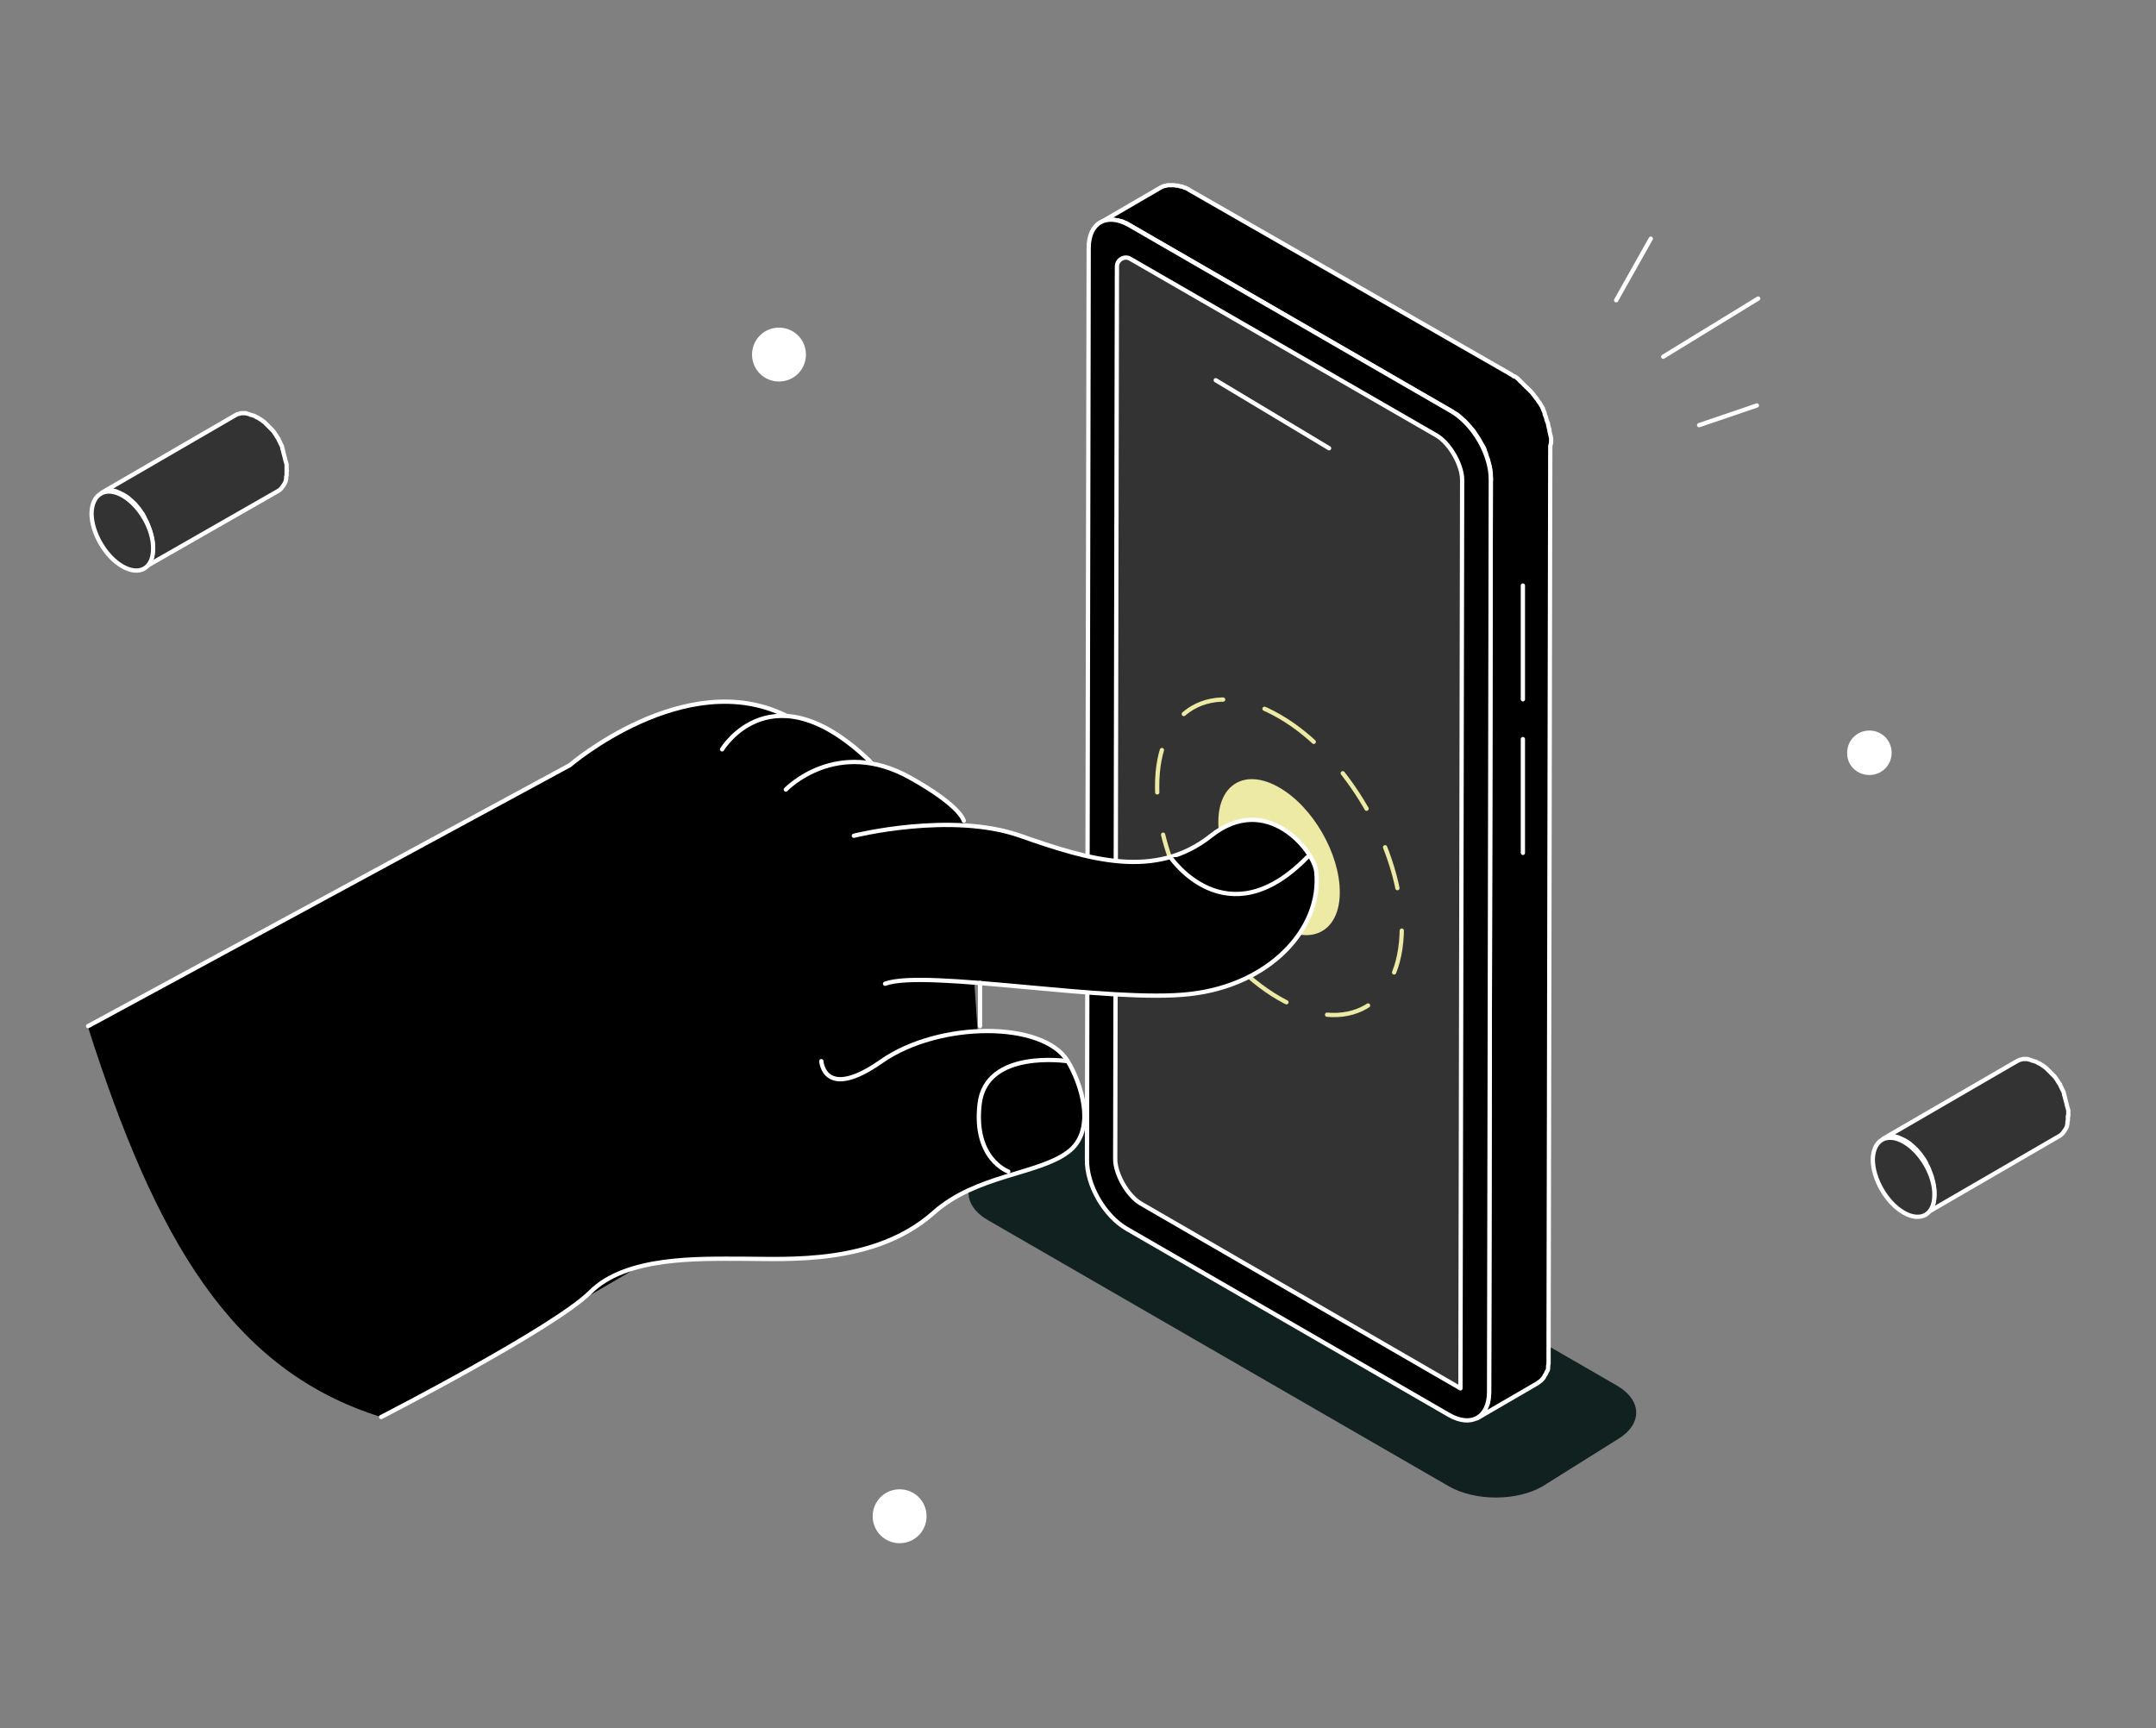 <?xml version="1.0" encoding="utf-8"?>
<!-- Generator: Adobe Illustrator 28.3.0, SVG Export Plug-In . SVG Version: 6.00 Build 0)  -->
<svg version="1.1" id="Layer_1" xmlns="http://www.w3.org/2000/svg" xmlns:xlink="http://www.w3.org/1999/xlink" x="0px" y="0px"
	 viewBox="0 0 504 404" style="enable-background:new 0 0 504 404;" xml:space="preserve">
<rect x="0" y="0" width="504" height="404" fill="#808080" stroke="none"/>
<style type="text/css">
	.st0{fill:#FFFFFF;}
	.st1{fill:#11211F;}
	.st2{fill:#333333;stroke:#FFFFFF;stroke-linecap:round;stroke-linejoin:round;}
	.st3{fill:none;stroke:#FFFFFF;stroke-linecap:round;stroke-linejoin:round;}
	.st4{stroke:#FFFFFF;stroke-linecap:round;stroke-linejoin:round;}
	.st5{fill:#EDEAA5;}
	.st6{fill:none;stroke:#EDEAA5;stroke-linecap:round;stroke-linejoin:round;stroke-dasharray:10,10;}
</style>
<g>
	<path class="st0" d="M437,181.2c2.9,0,5.2-2.3,5.2-5.2c0-2.9-2.3-5.2-5.2-5.2c-2.9,0-5.2,2.3-5.2,5.2
		C431.7,178.9,434.1,181.2,437,181.2z"/>
	<path class="st1" d="M377.9,323.9c6.1,3.5,6.1,9.2,0.1,12.7l-17.4,10.9c-6,3.5-15.8,3.5-21.9,0L231,285.3
		c-6.1-3.5-6.1-9.2-0.1-12.7l17.4-10.9c6-3.5,15.9-3.5,21.9,0L377.9,323.9z"/>
	<path class="st0" d="M182.1,89.2c3.5,0,6.3-2.8,6.3-6.3c0-3.5-2.8-6.3-6.3-6.3s-6.3,2.8-6.3,6.3C175.8,86.4,178.6,89.2,182.1,89.2z
		"/>
	<path class="st0" d="M210.3,360.8c3.5,0,6.3-2.8,6.3-6.3s-2.8-6.3-6.3-6.3c-3.5,0-6.3,2.8-6.3,6.3S206.8,360.8,210.3,360.8z"/>
	<path class="st2" d="M67,109.9c0-0.1,0-0.2,0-0.4c0-0.1,0-0.2,0-0.4c0-0.1,0-0.2,0-0.4c0-0.1,0-0.2-0.1-0.4c0-0.1,0-0.2-0.1-0.4
		c0-0.1-0.1-0.2-0.1-0.4c0-0.1-0.1-0.2-0.1-0.4c0-0.1-0.1-0.3-0.1-0.4c0-0.1-0.1-0.2-0.1-0.3c0,0,0,0,0,0c0,0,0,0,0-0.1
		c0-0.1-0.1-0.2-0.1-0.4c0-0.1-0.1-0.2-0.1-0.4c0-0.1-0.1-0.2-0.1-0.4c-0.1-0.1-0.1-0.2-0.1-0.4c0-0.1-0.1-0.2-0.1-0.3c0,0,0,0,0,0
		c0,0,0,0,0-0.1c-0.1-0.1-0.1-0.2-0.2-0.4c-0.1-0.1-0.1-0.2-0.2-0.4c-0.1-0.1-0.1-0.3-0.2-0.4c-0.1-0.2-0.2-0.3-0.2-0.4
		c0,0,0-0.1,0-0.1c0,0,0-0.1-0.1-0.1c-0.2-0.3-0.4-0.6-0.5-0.8c-0.1-0.2-0.3-0.4-0.4-0.6c-0.1-0.1-0.2-0.3-0.3-0.4
		c-0.1-0.1-0.2-0.2-0.3-0.3c-0.1-0.1-0.2-0.2-0.3-0.3c-0.1-0.1-0.2-0.2-0.3-0.3c0,0,0,0-0.1-0.1c0,0,0,0,0,0
		c-0.1-0.1-0.1-0.2-0.2-0.2c-0.1-0.1-0.2-0.2-0.3-0.3c-0.1-0.1-0.2-0.2-0.3-0.3c-0.1-0.1-0.2-0.2-0.3-0.3c-0.1,0-0.1-0.1-0.2-0.1
		c0,0,0,0,0,0c0,0-0.1-0.1-0.1-0.1c-0.1-0.1-0.2-0.2-0.3-0.2c-0.1-0.1-0.2-0.2-0.3-0.2c-0.1-0.1-0.2-0.1-0.3-0.2
		c-0.1-0.1-0.2-0.1-0.3-0.2c0,0-0.1,0-0.1,0c-0.1-0.1-0.2-0.1-0.2-0.1c-0.1-0.1-0.2-0.1-0.3-0.2c-0.1-0.1-0.2-0.1-0.3-0.1
		c-0.1,0-0.2-0.1-0.3-0.1c-0.1,0-0.2-0.1-0.3-0.1c0,0,0,0-0.1,0c0,0,0,0,0,0c-0.1,0-0.1-0.1-0.2-0.1c-0.1,0-0.2-0.1-0.3-0.1
		c-0.1,0-0.2-0.1-0.3-0.1c-0.1,0-0.2,0-0.3-0.1c-0.1,0-0.1,0-0.2,0h0c0,0-0.1,0-0.1,0c-0.1,0-0.2,0-0.3,0c-0.1,0-0.2,0-0.4,0
		c-0.1,0-0.3,0-0.4,0.1c-0.2,0-0.3,0.1-0.5,0.1c-0.2,0.1-0.4,0.2-0.6,0.3l-31.2,18.1c0.3-0.2,0.7-0.3,1.1-0.4
		c0.4-0.1,0.8-0.1,1.2-0.1h0c0.4,0,0.9,0.1,1.3,0.3c0,0,0,0,0,0c0.5,0.2,0.9,0.4,1.5,0.7c0.5,0.3,1,0.6,1.4,1c0,0,0,0,0,0
		c0.5,0.4,0.9,0.8,1.3,1.2c0,0,0,0,0,0c0.4,0.5,0.8,0.9,1.2,1.5c0.4,0.5,0.7,1,1,1.6c0,0,0,0.1,0,0.1c0.3,0.5,0.6,1.1,0.8,1.7
		c0,0,0,0,0,0c0.2,0.6,0.5,1.2,0.6,1.8c0,0,0,0,0,0c0.2,0.6,0.3,1.2,0.4,1.8c0.1,0.6,0.1,1.2,0.1,1.8c0,0.6-0.1,1.1-0.1,1.5v0
		c-0.1,0.5-0.2,0.9-0.4,1.3c-0.1,0.2-0.3,0.4-0.4,0.6c-0.3,0.4-0.7,0.8-1.1,1.1L65,114.8c0.4-0.2,0.8-0.6,1.1-1.1
		c0-0.1,0.1-0.1,0.1-0.1c0.1-0.2,0.2-0.3,0.3-0.5c0,0,0,0,0,0c0.1-0.1,0.1-0.2,0.2-0.4c0.1-0.1,0.1-0.2,0.1-0.4
		c0-0.1,0.1-0.2,0.1-0.4c0-0.1,0-0.1,0-0.2c0,0,0,0,0,0c0-0.1,0-0.1,0-0.2c0-0.1,0-0.2,0.1-0.3c0-0.1,0-0.2,0-0.4c0-0.1,0-0.2,0-0.3
		c0-0.1,0-0.2,0-0.4C67.1,110.1,67.1,110,67,109.9L67,109.9z"/>
	<path class="st2" d="M28.7,115.9c4,2.3,7.2,7.9,7.1,12.4c0,4.6-3.2,6.4-7.2,4.1s-7.2-7.9-7.2-12.4
		C21.5,115.5,24.7,113.6,28.7,115.9z"/>
	<path class="st2" d="M483.5,260.9c0-0.1,0-0.2,0-0.4c0-0.1,0-0.2,0-0.4c0-0.1,0-0.2,0-0.4c0-0.1,0-0.2-0.1-0.4c0-0.1,0-0.2-0.1-0.4
		c0-0.1-0.1-0.2-0.1-0.4c0-0.1-0.1-0.2-0.1-0.4c0-0.1-0.1-0.3-0.1-0.4c0-0.1-0.1-0.2-0.1-0.3c0,0,0,0,0,0c0,0,0,0,0-0.1
		c0-0.1-0.1-0.2-0.1-0.4c0-0.1-0.1-0.2-0.1-0.4c0-0.1-0.1-0.2-0.1-0.4c-0.1-0.1-0.1-0.2-0.1-0.4c0-0.1-0.1-0.2-0.1-0.3c0,0,0,0,0,0
		c0,0,0,0,0-0.1c-0.1-0.1-0.1-0.2-0.2-0.4c-0.1-0.1-0.1-0.2-0.2-0.4c-0.1-0.1-0.1-0.3-0.2-0.4c-0.1-0.2-0.2-0.3-0.2-0.4
		c0,0,0-0.1,0-0.1c0,0,0-0.1-0.1-0.1c-0.2-0.3-0.4-0.6-0.5-0.8c-0.1-0.2-0.3-0.4-0.4-0.6c-0.1-0.1-0.2-0.3-0.3-0.4
		c-0.1-0.1-0.2-0.2-0.3-0.3c-0.1-0.1-0.2-0.2-0.3-0.3c-0.1-0.1-0.2-0.2-0.3-0.3c0,0,0,0-0.1-0.1c0,0,0,0,0,0
		c-0.1-0.1-0.1-0.2-0.2-0.2c-0.1-0.1-0.2-0.2-0.3-0.3c-0.1-0.1-0.2-0.2-0.3-0.3c-0.1-0.1-0.2-0.2-0.3-0.3c-0.1,0-0.1-0.1-0.2-0.1
		c0,0,0,0,0,0c0,0-0.1-0.1-0.1-0.1c-0.1-0.1-0.2-0.2-0.3-0.2c-0.1-0.1-0.2-0.2-0.3-0.2c-0.1-0.1-0.2-0.1-0.3-0.2
		c-0.1-0.1-0.2-0.1-0.3-0.2c0,0-0.1,0-0.1,0c-0.1-0.1-0.2-0.1-0.2-0.1c-0.1-0.1-0.2-0.1-0.3-0.2c-0.1-0.1-0.2-0.1-0.3-0.1
		c-0.1,0-0.2-0.1-0.3-0.1c-0.1,0-0.2-0.1-0.3-0.1c0,0,0,0-0.1,0c0,0,0,0,0,0c-0.1,0-0.1-0.1-0.2-0.1c-0.1,0-0.2-0.1-0.3-0.1
		c-0.1,0-0.2-0.1-0.3-0.1c-0.1,0-0.2,0-0.3-0.1c-0.1,0-0.1,0-0.2,0h0c0,0-0.1,0-0.1,0c-0.1,0-0.2,0-0.3,0c-0.1,0-0.2,0-0.4,0
		c-0.1,0-0.3,0-0.4,0.1c-0.2,0-0.3,0.1-0.5,0.1c-0.2,0.1-0.4,0.2-0.6,0.3l-31.2,18.1c0.3-0.2,0.7-0.3,1.1-0.4
		c0.4-0.1,0.8-0.1,1.2-0.1h0c0.4,0,0.9,0.1,1.3,0.3c0,0,0,0,0,0c0.5,0.2,0.9,0.4,1.5,0.7c0.5,0.3,1,0.6,1.4,1c0,0,0,0,0,0
		c0.5,0.4,0.9,0.8,1.3,1.2c0,0,0,0,0,0c0.4,0.5,0.8,0.9,1.2,1.5c0.4,0.5,0.7,1,1,1.6c0,0,0,0.1,0,0.1c0.3,0.5,0.6,1.1,0.8,1.7
		c0,0,0,0,0,0c0.2,0.6,0.5,1.2,0.6,1.8c0,0,0,0,0,0c0.2,0.6,0.3,1.2,0.4,1.8c0.1,0.6,0.1,1.2,0.1,1.8c0,0.6-0.1,1.1-0.1,1.5v0
		c-0.1,0.5-0.2,0.9-0.4,1.3c-0.1,0.2-0.3,0.4-0.4,0.6c-0.3,0.4-0.7,0.8-1.1,1.1l31.2-18.1c0.4-0.2,0.8-0.6,1.1-1.1
		c0-0.1,0.1-0.1,0.1-0.1c0.1-0.2,0.2-0.3,0.3-0.5c0,0,0,0,0,0c0.1-0.1,0.1-0.2,0.2-0.4c0.1-0.1,0.1-0.2,0.1-0.4
		c0-0.1,0.1-0.2,0.1-0.4c0-0.1,0-0.1,0-0.2c0,0,0,0,0,0c0-0.1,0-0.1,0-0.2c0-0.1,0-0.2,0.1-0.3c0-0.1,0-0.2,0-0.4c0-0.1,0-0.2,0-0.3
		c0-0.1,0-0.2,0-0.4C483.5,261.2,483.5,261,483.5,260.9L483.5,260.9z"/>
	<path class="st2" d="M445.1,267c4,2.3,7.2,7.9,7.1,12.4c0,4.6-3.2,6.4-7.2,4.1c-4-2.3-7.2-7.9-7.2-12.4
		C437.9,266.5,441.1,264.7,445.1,267z"/>
	<path class="st3" d="M377.8,70.2l8.1-14.4"/>
	<path class="st3" d="M397.2,99.4l13.5-4.6"/>
	<path class="st3" d="M388.8,83.4L411,69.8"/>
	<path class="st4" d="M362.6,103.6c0-0.2,0-0.3,0-0.5c0-0.1,0-0.1,0-0.2c0,0,0-0.1,0-0.1c0-0.1,0-0.1,0-0.2c0-0.2,0-0.3-0.1-0.5
		c0-0.2,0-0.3-0.1-0.5c0-0.1-0.1-0.3-0.1-0.4c0-0.2-0.1-0.3-0.1-0.5c0-0.1,0-0.1,0-0.2c0,0,0-0.1,0-0.1c0-0.1,0-0.1-0.1-0.2
		c0-0.2-0.1-0.3-0.1-0.5c0-0.1-0.1-0.2-0.1-0.4c0,0,0-0.1,0-0.1c0,0,0,0,0-0.1c-0.1-0.2-0.1-0.3-0.2-0.5c-0.1-0.2-0.1-0.3-0.2-0.5
		c0,0,0-0.1,0-0.1c0,0,0-0.1,0-0.1c0-0.1-0.1-0.2-0.1-0.3c-0.1-0.2-0.1-0.3-0.2-0.5c-0.1-0.1-0.1-0.2-0.1-0.3c0,0,0,0,0-0.1
		c0,0,0,0,0-0.1c-0.1-0.2-0.1-0.3-0.2-0.5c-0.1-0.2-0.2-0.3-0.2-0.5c0,0,0-0.1,0-0.1c0,0,0-0.1-0.1-0.1c-0.1-0.1-0.1-0.3-0.2-0.4
		c-0.1-0.2-0.2-0.3-0.3-0.5c-0.1-0.1-0.1-0.2-0.1-0.2c0,0,0-0.1-0.1-0.1c-0.1-0.1-0.2-0.3-0.3-0.4c-0.1-0.2-0.2-0.4-0.4-0.6
		c0,0,0-0.1-0.1-0.1c-0.2-0.3-0.4-0.6-0.6-0.8c-0.1-0.2-0.3-0.4-0.4-0.5c-0.1-0.1-0.2-0.3-0.4-0.4c-0.1-0.1-0.2-0.3-0.4-0.4
		c-0.1-0.1-0.2-0.3-0.4-0.4c0,0,0-0.1-0.1-0.1c0,0-0.1-0.1-0.1-0.1c-0.1-0.1-0.2-0.2-0.3-0.3c-0.1-0.1-0.3-0.3-0.4-0.4
		c0,0-0.1-0.1-0.1-0.1c0,0-0.1-0.1-0.1-0.1c-0.1-0.1-0.1-0.1-0.2-0.2c-0.1-0.1-0.3-0.2-0.4-0.4c-0.1-0.1-0.1-0.1-0.2-0.2
		c0,0-0.1-0.1-0.1-0.1c-0.1,0-0.1-0.1-0.1-0.1c-0.1-0.1-0.3-0.2-0.4-0.3c-0.1-0.1-0.2-0.1-0.3-0.2c0,0,0,0-0.1,0c0,0,0,0-0.1,0
		c-0.1-0.1-0.3-0.2-0.4-0.3c-0.1-0.1-0.3-0.2-0.4-0.2c0,0-0.1,0-0.1-0.1L278,44.4c-0.1-0.1-0.2-0.1-0.3-0.2
		c-0.1-0.1-0.3-0.1-0.4-0.2c-0.1,0-0.2-0.1-0.2-0.1c0,0,0,0-0.1,0c0,0-0.1,0-0.1,0c-0.1-0.1-0.2-0.1-0.4-0.2
		c-0.1-0.1-0.2-0.1-0.4-0.1c0,0,0,0-0.1,0c0,0,0,0-0.1,0c-0.1,0-0.2-0.1-0.2-0.1c-0.1,0-0.3-0.1-0.4-0.1c-0.1,0-0.1,0-0.2,0
		c0,0-0.1,0-0.1,0c0,0-0.1,0-0.1,0c-0.1,0-0.3-0.1-0.4-0.1c-0.1,0-0.2,0-0.2,0c0,0-0.1,0-0.1,0c0,0-0.1,0-0.1,0c-0.1,0-0.3,0-0.4,0
		c-0.1,0-0.1,0-0.2,0c-0.1,0-0.1,0-0.1,0c-0.1,0-0.1,0-0.2,0c-0.2,0-0.4,0-0.5,0.1c0,0-0.1,0-0.1,0c-0.2,0-0.4,0.1-0.5,0.1
		c0,0,0,0,0,0c-0.2,0.1-0.5,0.2-0.7,0.3l-14.1,8.2c0.2-0.1,0.5-0.2,0.7-0.3c0.2-0.1,0.4-0.1,0.6-0.2c0,0,0.1,0,0.1,0
		c0.2-0.1,0.5-0.1,0.7-0.1c0.1,0,0.1,0,0.1,0c0.2,0,0.5,0,0.7,0c0,0,0.1,0,0.1,0c0.2,0,0.5,0.1,0.8,0.1c0,0,0.1,0,0.1,0
		c0.3,0.1,0.5,0.1,0.8,0.2c0,0,0,0,0.1,0c0.3,0.1,0.6,0.2,0.9,0.4c0,0,0,0,0.1,0c0.3,0.1,0.6,0.3,0.9,0.5l75.3,43.5
		c0.3,0.2,0.6,0.4,0.9,0.6c0,0,0,0,0.1,0c0.3,0.2,0.6,0.4,0.8,0.6c0,0,0.1,0.1,0.1,0.1c0.3,0.2,0.5,0.5,0.8,0.7c0,0,0.1,0.1,0.1,0.1
		c0.3,0.2,0.5,0.5,0.8,0.8c0,0,0.1,0.1,0.1,0.1c0.3,0.3,0.5,0.6,0.8,0.9c0.3,0.3,0.5,0.6,0.8,1c0.2,0.3,0.4,0.6,0.6,0.9
		c0.1,0.2,0.3,0.4,0.4,0.6c0.1,0.2,0.2,0.3,0.3,0.5c0.1,0.1,0.1,0.2,0.1,0.2c0.2,0.3,0.3,0.6,0.5,0.9c0,0,0,0.1,0.1,0.1
		c0.2,0.4,0.4,0.7,0.5,1.1c0,0,0,0,0,0.1c0.2,0.4,0.3,0.7,0.4,1.1c0,0,0,0.1,0,0.1c0.1,0.4,0.3,0.7,0.4,1.1c0,0,0,0.1,0,0.1
		c0.1,0.4,0.2,0.7,0.3,1.1c0,0,0,0.1,0,0.1c0.1,0.4,0.2,0.7,0.2,1.1c0.1,0.4,0.1,0.7,0.1,1.1c0,0,0,0.1,0,0.1c0,0.4,0.1,0.7,0,1.1
		l-0.4,213.1c0,0.4,0,0.7-0.1,1c0,0,0,0.1,0,0.1c0,0.3-0.1,0.6-0.1,0.9c0,0,0,0.1,0,0.1c-0.1,0.3-0.1,0.5-0.2,0.8
		c0,0.1,0,0.1-0.1,0.1c-0.1,0.2-0.2,0.5-0.3,0.7c0,0,0,0.1,0,0.1c-0.1,0.2-0.2,0.5-0.4,0.7c-0.2,0.3-0.4,0.6-0.6,0.8
		c-0.1,0.1-0.1,0.1-0.2,0.2c-0.2,0.2-0.5,0.4-0.8,0.6l14.1-8.2c0.3-0.2,0.5-0.4,0.8-0.6c0.1-0.1,0.1-0.1,0.2-0.2
		c0.2-0.2,0.5-0.5,0.6-0.8c0.1-0.2,0.2-0.4,0.4-0.6c0,0,0,0,0,0c0,0,0-0.1,0-0.1c0.1-0.1,0.1-0.3,0.2-0.4c0-0.1,0.1-0.2,0.1-0.2
		c0-0.1,0-0.1,0.1-0.1c0,0,0-0.1,0-0.1c0.1-0.2,0.1-0.3,0.1-0.5c0-0.1,0-0.1,0-0.2c0,0,0-0.1,0-0.1c0-0.1,0-0.1,0-0.2
		c0-0.1,0.1-0.3,0.1-0.5c0-0.1,0-0.2,0-0.3c0,0,0-0.1,0-0.1c0,0,0-0.1,0-0.1c0-0.1,0-0.3,0-0.4c0-0.1,0-0.3,0-0.5c0,0,0,0,0,0
		l0.4-213.1C362.5,103.9,362.5,103.8,362.6,103.6L362.6,103.6z"/>
	<path class="st4" d="M339.2,96.1c5.2,3,9.4,10.2,9.3,16.2l-0.4,213.1c0,6-4.2,8.4-9.4,5.4l-75.3-43.5c-5.2-3-9.4-10.2-9.3-16.2
		l0.4-213.1c0-6,4.2-8.3,9.4-5.4L339.2,96.1L339.2,96.1z"/>
	<path class="st2" d="M266.7,281.4c-3.1-1.8-6-6.9-6-10.4l0.4-208.7c0-1.6,1.8-2.6,3.1-1.8l71.6,41.3c3.1,1.8,6,6.9,6,10.4
		l-0.4,212.4L266.7,281.4z"/>
	<path class="st5" d="M299,184.1c7.9,4.5,14.2,15.5,14.2,24.5c0,9-6.4,12.6-14.2,8.1c-7.8-4.5-14.2-15.5-14.2-24.5
		C284.8,183.2,291.2,179.6,299,184.1z"/>
	<path class="st6" d="M299.1,167.5c15.8,9.1,28.6,31.3,28.6,49.5c-0.1,18.2-12.9,25.5-28.7,16.4c-15.8-9.1-28.6-31.3-28.5-49.4
		C270.4,165.7,283.3,158.3,299.1,167.5L299.1,167.5z"/>
	<path class="st3" d="M284.2,88.9l26.5,15.9"/>
	<path class="st3" d="M356,136.9v26.6"/>
	<path class="st3" d="M356,172.8v26.6"/>
	<path d="M196.2,268.8L89.1,331.3c-35-10.9-52.7-41.5-68.6-91.4L166.6,169l37,8.6l21.6,14.3l3.8,55.9L196.2,268.8L196.2,268.8z"/>
	<path d="M183.7,167.3c-23.5-11.6-50.5,11.6-50.5,11.6l-112.6,61"/>
	<path class="st3" d="M183.7,167.3c-23.5-11.6-50.5,11.6-50.5,11.6l-112.6,61"/>
	<path d="M168.8,175.2c0,0,11.8-19.7,35.2,3.4L168.8,175.2z"/>
	<path class="st3" d="M168.8,175.2c0,0,11.8-19.7,35.2,3.4"/>
	<path d="M183.7,184.6c0,0,11.9-12.5,29.2-2.7c11.8,6.6,12.4,10,12.4,10"/>
	<path class="st3" d="M183.7,184.6c0,0,11.9-12.5,29.2-2.7c11.8,6.6,12.4,10,12.4,10"/>
	<path d="M199.6,195.4c0,0,22.7-5.7,38.9,0c16.2,5.7,31.6,10.3,44.6,0c13-10.3,24.1,3.5,24.6,8.4c1.4,13.2-10.8,26.5-29.5,28.6
		c-18.6,2.2-61.9-5.9-71.3-2.4"/>
	<path class="st3" d="M199.6,195.4c0,0,22.7-5.7,38.9,0c16.2,5.7,31.6,10.3,44.6,0c13-10.3,24.1,3.5,24.6,8.4
		c1.4,13.2-10.8,26.5-29.5,28.6c-18.6,2.2-61.9-5.9-71.3-2.4"/>
	<path d="M89.1,331.3c0,0,40.5-20.8,48.9-29.2c8.4-8.4,25.4-7.8,35.7-7.8s30.8,1.5,44.6-10.8c9.9-8.8,24.3-8.9,31.3-14.1
		c7-5.1,3-16.4,0-21.3c-5.7-9.4-30-9.4-43.5,0c-13.5,9.5-14.1,0-14.1,0"/>
	<path class="st3" d="M89.1,331.3c0,0,40.5-20.8,48.9-29.2c8.4-8.4,25.4-7.8,35.7-7.8s30.8,1.5,44.6-10.8
		c9.9-8.8,24.3-8.9,31.3-14.1c7-5.1,3-16.4,0-21.3c-5.7-9.4-30-9.4-43.5,0c-13.5,9.5-14.1,0-14.1,0"/>
	<path class="st3" d="M229.1,239.9v-10.1"/>
	<path d="M273.6,200.4c0,0,13.1,19.4,32,0H273.6z"/>
	<path class="st3" d="M273.6,200.4c0,0,13.1,19.4,32,0"/>
	<path d="M235.7,273.9c0,0-8.2-2.9-6.7-15.8c1.5-12.9,20.5-10,20.5-10"/>
	<path class="st3" d="M235.7,273.9c0,0-8.2-2.9-6.7-15.8c1.5-12.9,20.5-10,20.5-10"/>
</g>
</svg>

